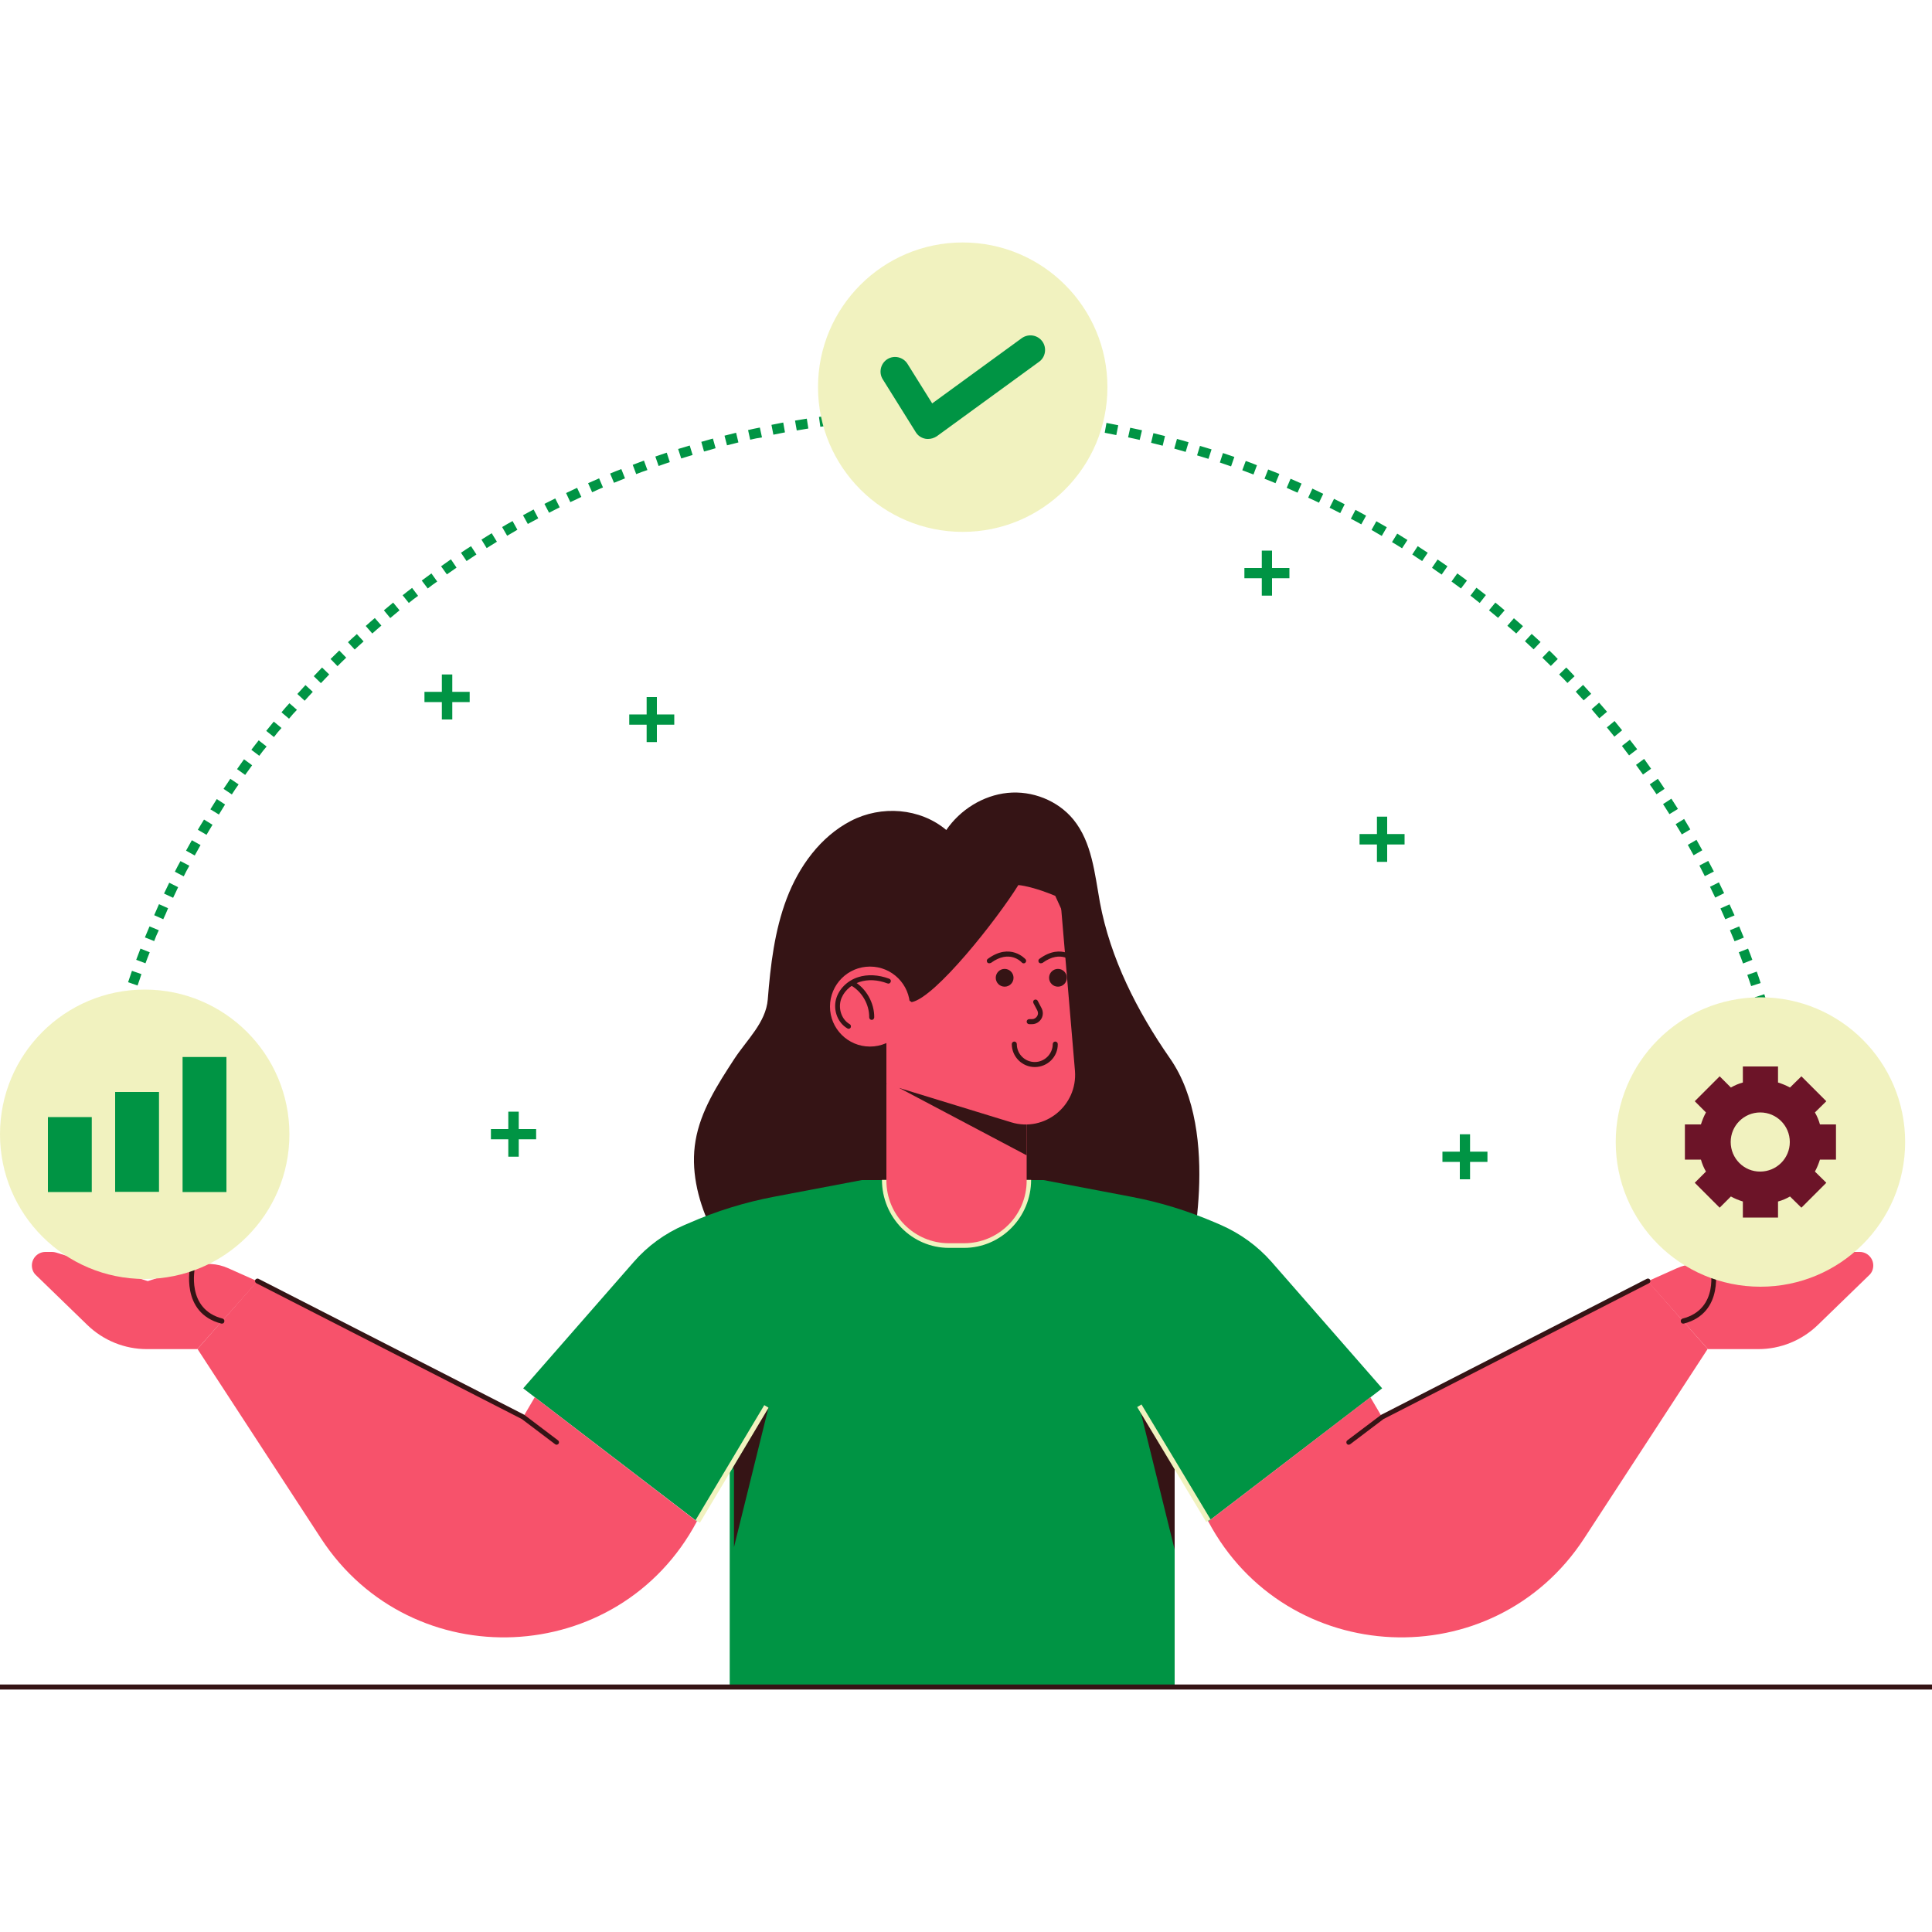 <?xml version="1.0" encoding="utf-8"?>
<!-- Generator: Adobe Illustrator 24.3.0, SVG Export Plug-In . SVG Version: 6.00 Build 0)  -->
<svg version="1.1" id="Layer_1" xmlns="http://www.w3.org/2000/svg" xmlns:xlink="http://www.w3.org/1999/xlink" x="0px" y="0px"
	 viewBox="0 0 1000 1000" style="enable-background:new 0 0 1000 1000;" xml:space="preserve">
<style type="text/css">
	.st0{fill:#8DBEB0;}
	.st1{fill:#72A394;}
	.st2{fill:#F7941D;}
	.st3{fill:#351415;}
	.st4{fill:#BE1E2D;}
	.st5{fill:#F7526B;}
	.st6{fill:#F1F2BF;}
	.st7{fill:#BCBEC0;}
	.st8{fill:#6C1428;}
	.st9{fill:#009444;}
	.st10{fill:#FFFFFF;}
	.st11{fill:#9D9D9E;}
	.st12{fill:#4EB8B4;}
	.st13{fill:#F1C060;}
	.st14{fill:#58595B;}
	.st15{fill:#6D6E71;}
	.st16{fill:#262262;}
	.st17{fill:#D1D3D4;}
	.st18{fill:#AD6414;}
	.st19{fill:#F1F2F2;}
	.st20{fill:#D8415E;}
	.st21{fill:#27AAE1;}
	.st22{fill:#F0635E;}
	.st23{fill:#1A2E35;}
	.st24{fill:#375A64;}
	.st25{clip-path:url(#SVGID_2_);}
	.st26{clip-path:url(#SVGID_4_);}
	.st27{clip-path:url(#SVGID_6_);}
</style>
<g>
	<g>
		<path class="st9" d="M933.3,643.6h-5.2c0-2.1,0-4.1,0-6.2l5.2-0.1C933.3,639.4,933.3,641.5,933.3,643.6z M49.4,643.2l-5.2,0
			c0-2.1,0-4.2,0.1-6.2l5.2,0.1C49.4,639.1,49.4,641.1,49.4,643.2z M928,631.3c-0.1-2.1-0.1-4.1-0.2-6.2l5.2-0.2
			c0.1,2.1,0.2,4.1,0.2,6.2L928,631.3z M49.6,630.9l-5.2-0.2c0.1-2.1,0.1-4.1,0.2-6.2l5.2,0.2C49.7,626.8,49.6,628.8,49.6,630.9z
			 M927.4,619c-0.1-2.1-0.3-4.1-0.4-6.1l5.2-0.4c0.2,2.1,0.3,4.1,0.4,6.2L927.4,619z M50.1,618.6l-5.2-0.3c0.1-2.1,0.3-4.2,0.4-6.2
			l5.2,0.4C50.4,614.5,50.2,616.6,50.1,618.6z M926.5,606.7c-0.2-2-0.4-4.1-0.6-6.1l5.1-0.5c0.2,2.1,0.4,4.1,0.6,6.2L926.5,606.7z
			 M51,606.3l-5.1-0.5c0.2-2.1,0.4-4.1,0.6-6.2l5.1,0.5C51.4,602.2,51.2,604.3,51,606.3z M925.3,594.4c-0.2-2-0.5-4.1-0.8-6.1
			l5.1-0.7c0.3,2.1,0.5,4.1,0.8,6.2L925.3,594.4z M52.3,594.1l-5.1-0.6c0.2-2.1,0.5-4.1,0.8-6.2L53,588
			C52.8,590,52.5,592,52.3,594.1z M923.6,582.2c-0.3-2-0.6-4.1-0.9-6.1l5.1-0.8c0.3,2,0.7,4.1,1,6.2L923.6,582.2z M53.9,581.9
			l-5.1-0.8c0.3-2.1,0.6-4.1,1-6.2l5.1,0.8C54.5,577.8,54.2,579.8,53.9,581.9z M921.7,570.1c-0.4-2-0.7-4-1.1-6.1l5.1-1
			c0.4,2,0.8,4.1,1.1,6.1L921.7,570.1z M55.9,569.7l-5.1-0.9c0.4-2,0.7-4.1,1.1-6.1l5.1,1C56.6,565.7,56.3,567.7,55.9,569.7z
			 M919.3,558c-0.4-2-0.9-4-1.3-6l5-1.1c0.5,2,0.9,4.1,1.3,6.1L919.3,558z M58.3,557.6l-5.1-1.1c0.4-2,0.9-4.1,1.3-6.1l5,1.1
			C59.1,553.6,58.7,555.6,58.3,557.6z M916.6,546c-0.5-2-1-4-1.5-6l5-1.3c0.5,2,1,4,1.5,6L916.6,546z M61,545.6l-5-1.2
			c0.5-2,1-4,1.5-6l5,1.3C61.9,541.6,61.4,543.6,61,545.6z M913.6,534c-0.5-2-1.1-4-1.7-6l5-1.4c0.6,2,1.1,4,1.7,6L913.6,534z
			 M64,533.7l-5-1.4c0.5-2,1.1-4,1.7-6l5,1.4C65.1,529.7,64.6,531.7,64,533.7z M910.1,522.1c-0.6-2-1.2-3.9-1.8-5.9l4.9-1.6
			c0.6,2,1.3,4,1.9,6L910.1,522.1z M67.4,521.9l-4.9-1.5c0.6-2,1.2-4,1.9-5.9l4.9,1.6C68.7,517.9,68,519.9,67.4,521.9z M906.4,510.4
			c-0.7-2-1.3-3.9-2-5.8l4.9-1.7c0.7,2,1.4,3.9,2,5.9L906.4,510.4z M71.2,510.1l-4.9-1.7c0.7-2,1.3-3.9,2-5.9l4.9,1.7
			C72.5,506.3,71.9,508.2,71.2,510.1z M902.2,498.7c-0.7-1.9-1.4-3.9-2.2-5.8l4.8-1.9c0.8,1.9,1.5,3.9,2.2,5.8L902.2,498.7z
			 M75.3,498.6l-4.8-1.8c0.7-1.9,1.5-3.9,2.2-5.8l4.8,1.9C76.8,494.7,76,496.6,75.3,498.6z M897.8,487.2c-0.8-1.9-1.6-3.8-2.4-5.7
			l4.8-2c0.8,1.9,1.6,3.8,2.4,5.8L897.8,487.2z M79.8,487.1l-4.8-1.9c0.8-1.9,1.6-3.8,2.4-5.7l4.8,2
			C81.3,483.3,80.5,485.2,79.8,487.1z M893,475.8c-0.8-1.9-1.7-3.8-2.5-5.6l4.7-2.1c0.9,1.9,1.7,3.8,2.6,5.7L893,475.8z M84.5,475.8
			l-4.7-2.1c0.8-1.9,1.7-3.8,2.5-5.7l4.7,2.1C86.2,472.1,85.4,473.9,84.5,475.8z M89.6,464.7l-4.7-2.2c0.9-1.9,1.8-3.7,2.7-5.6
			l4.6,2.3C91.4,461,90.5,462.8,89.6,464.7z M887.8,464.6c-0.9-1.9-1.8-3.7-2.7-5.6l4.6-2.3c0.9,1.9,1.8,3.7,2.7,5.6L887.8,464.6z
			 M95.1,453.6l-4.6-2.4c0.9-1.8,1.9-3.7,2.9-5.5l4.6,2.4C96.9,450,96,451.8,95.1,453.6z M882.4,453.5c-0.9-1.8-1.9-3.7-2.8-5.5
			l4.6-2.4c1,1.8,1.9,3.7,2.9,5.5L882.4,453.5z M100.8,442.8l-4.5-2.5c1-1.8,2-3.6,3-5.4l4.5,2.5C102.8,439.2,101.8,441,100.8,442.8
			z M876.6,442.7c-1-1.8-2-3.6-3-5.4l4.5-2.6c1,1.8,2,3.6,3,5.4L876.6,442.7z M106.9,432.1l-4.5-2.6c1.1-1.8,2.1-3.6,3.2-5.3
			l4.4,2.7C109,428.6,107.9,430.3,106.9,432.1z M870.5,431.9c-1-1.8-2.1-3.5-3.2-5.3l4.4-2.7c1.1,1.8,2.1,3.6,3.2,5.4L870.5,431.9z
			 M113.3,421.6l-4.4-2.7c1.1-1.8,2.2-3.5,3.3-5.3l4.3,2.8C115.5,418.1,114.4,419.8,113.3,421.6z M864.1,421.4
			c-1.1-1.7-2.2-3.5-3.3-5.2l4.3-2.8c1.1,1.7,2.2,3.5,3.4,5.3L864.1,421.4z M120,411.2l-4.3-2.9c1.2-1.7,2.3-3.4,3.5-5.2l4.3,2.9
			C122.2,407.8,121.1,409.5,120,411.2z M857.4,411.1c-1.1-1.7-2.3-3.4-3.5-5.1l4.2-2.9c1.2,1.7,2.3,3.4,3.5,5.2L857.4,411.1z
			 M126.9,401.1l-4.2-3c1.2-1.7,2.4-3.4,3.6-5.1l4.2,3.1C129.3,397.8,128.1,399.4,126.9,401.1z M850.4,400.9c-1.2-1.7-2.4-3.3-3.6-5
			l4.2-3.1c1.2,1.7,2.4,3.4,3.6,5.1L850.4,400.9z M134.2,391.2l-4.1-3.1c1.3-1.7,2.5-3.3,3.8-4.9l4.1,3.2
			C136.7,387.9,135.4,389.5,134.2,391.2z M843.2,391c-1.2-1.6-2.5-3.3-3.7-4.9l4.1-3.2c1.3,1.6,2.5,3.3,3.8,4.9L843.2,391z
			 M141.8,381.5l-4-3.2c1.3-1.6,2.6-3.2,3.9-4.8l4,3.3C144.3,378.3,143,379.9,141.8,381.5z M835.6,381.3c-1.3-1.6-2.6-3.2-3.9-4.8
			l4-3.3c1.3,1.6,2.6,3.2,3.9,4.8L835.6,381.3z M149.6,372l-3.9-3.3c1.3-1.6,2.7-3.2,4.1-4.7l3.9,3.4
			C152.3,368.8,150.9,370.4,149.6,372z M827.8,371.8c-1.3-1.6-2.7-3.1-4-4.7l3.9-3.4c1.4,1.6,2.7,3.1,4.1,4.7L827.8,371.8z
			 M157.7,362.7l-3.8-3.5c1.4-1.5,2.8-3.1,4.2-4.6l3.8,3.5C160.5,359.6,159.1,361.1,157.7,362.7z M819.7,362.5
			c-1.4-1.5-2.8-3-4.1-4.5l3.8-3.5c1.4,1.5,2.8,3.1,4.2,4.6L819.7,362.5z M166.1,353.6l-3.7-3.6c1.4-1.5,2.9-3,4.3-4.5l3.7,3.6
			C168.9,350.7,167.5,352.1,166.1,353.6z M811.3,353.5c-1.4-1.5-2.8-3-4.3-4.4l3.7-3.6c1.5,1.5,2.9,3,4.3,4.5L811.3,353.5z
			 M174.7,344.8l-3.6-3.7c1.5-1.5,3-2.9,4.5-4.4l3.6,3.7C177.6,341.9,176.1,343.4,174.7,344.8z M802.7,344.7
			c-1.5-1.4-2.9-2.9-4.4-4.3l3.6-3.7c1.5,1.4,3,2.9,4.4,4.4L802.7,344.7z M183.6,336.2l-3.5-3.8c1.5-1.4,3-2.8,4.6-4.2l3.5,3.8
			C186.6,333.4,185.1,334.8,183.6,336.2z M793.8,336.1c-1.5-1.4-3-2.8-4.5-4.2l3.5-3.8c1.5,1.4,3.1,2.8,4.6,4.2L793.8,336.1z
			 M192.7,327.9l-3.4-3.9c1.6-1.4,3.1-2.8,4.7-4.1l3.4,3.9C195.7,325.2,194.2,326.6,192.7,327.9z M784.8,327.9
			c-1.5-1.4-3.1-2.7-4.6-4l3.4-3.9c1.6,1.4,3.1,2.7,4.7,4.1L784.8,327.9z M202,319.9l-3.3-4c1.6-1.3,3.2-2.7,4.8-4l3.3,4
			C205.2,317.2,203.6,318.6,202,319.9z M775.4,319.8c-1.6-1.3-3.1-2.6-4.7-3.9l3.3-4c1.6,1.3,3.2,2.6,4.8,4L775.4,319.8z
			 M211.6,312.1l-3.2-4c1.6-1.3,3.3-2.6,4.9-3.8l3.1,4.1C214.8,309.5,213.2,310.8,211.6,312.1z M765.9,312.1
			c-1.6-1.3-3.2-2.5-4.8-3.8l3.1-4.1c1.6,1.3,3.3,2.5,4.9,3.8L765.9,312.1z M756.2,304.6c-1.6-1.2-3.3-2.4-4.9-3.6l3-4.2
			c1.7,1.2,3.3,2.4,5,3.7L756.2,304.6z M221.4,304.6l-3.1-4.1c1.7-1.2,3.3-2.5,5-3.7l3,4.2C224.7,302.1,223,303.3,221.4,304.6z
			 M746.2,297.4c-1.7-1.2-3.4-2.3-5-3.5l2.9-4.3c1.7,1.2,3.4,2.3,5.1,3.5L746.2,297.4z M231.3,297.3l-3-4.2c1.7-1.2,3.4-2.4,5.1-3.6
			l2.9,4.3C234.7,295,233,296.1,231.3,297.3z M736.1,290.4c-1.7-1.1-3.4-2.2-5.1-3.4l2.8-4.3c1.7,1.1,3.5,2.3,5.2,3.4L736.1,290.4z
			 M241.5,290.4l-2.9-4.3c1.7-1.2,3.5-2.3,5.2-3.4l2.8,4.3C245,288.1,243.3,289.2,241.5,290.4z M725.7,283.8
			c-1.7-1.1-3.5-2.2-5.2-3.2l2.7-4.4c1.8,1.1,3.5,2.2,5.3,3.3L725.7,283.8z M251.9,283.7l-2.7-4.4c1.8-1.1,3.5-2.2,5.3-3.3l2.7,4.4
			C255.4,281.5,253.7,282.6,251.9,283.7z M715.2,277.4c-1.8-1-3.5-2.1-5.3-3.1l2.5-4.5c1.8,1,3.6,2.1,5.4,3.1L715.2,277.4z
			 M262.5,277.3l-2.6-4.5c1.8-1.1,3.6-2.1,5.4-3.1l2.5,4.5C266.1,275.2,264.3,276.3,262.5,277.3z M704.6,271.4c-1.8-1-3.6-2-5.4-2.9
			l2.4-4.6c1.8,1,3.6,2,5.5,3L704.6,271.4z M273.2,271.2l-2.5-4.5c1.8-1,3.7-2,5.5-3l2.4,4.6C276.9,269.2,275.1,270.2,273.2,271.2z
			 M693.7,265.6c-1.8-0.9-3.6-1.9-5.5-2.8l2.3-4.6c1.9,0.9,3.7,1.9,5.5,2.8L693.7,265.6z M284.2,265.4l-2.4-4.6
			c1.9-0.9,3.7-1.9,5.6-2.8l2.3,4.6C287.8,263.5,286,264.5,284.2,265.4z M682.7,260.2c-1.9-0.9-3.7-1.8-5.6-2.6l2.2-4.7
			c1.9,0.9,3.8,1.8,5.6,2.7L682.7,260.2z M295.2,259.9l-2.2-4.7c1.9-0.9,3.8-1.8,5.7-2.7l2.2,4.7C299,258.2,297.1,259,295.2,259.9z
			 M671.6,255c-1.9-0.8-3.8-1.7-5.6-2.5l2-4.7c1.9,0.8,3.8,1.7,5.7,2.5L671.6,255z M306.5,254.8l-2.1-4.7c1.9-0.8,3.8-1.7,5.7-2.5
			l2,4.7C310.2,253.1,308.4,253.9,306.5,254.8z M660.2,250.1c-1.9-0.8-3.8-1.6-5.7-2.3l1.9-4.8c1.9,0.8,3.9,1.5,5.8,2.3L660.2,250.1
			z M317.8,249.9l-2-4.8c1.9-0.8,3.9-1.6,5.8-2.3l1.9,4.8C321.7,248.3,319.7,249.1,317.8,249.9z M648.8,245.6
			c-1.9-0.7-3.8-1.4-5.8-2.2l1.8-4.8c2,0.7,3.9,1.4,5.8,2.2L648.8,245.6z M329.3,245.4l-1.8-4.8c1.9-0.7,3.9-1.5,5.8-2.2l1.8,4.9
			C333.2,243.9,331.3,244.6,329.3,245.4z M637.2,241.4c-1.9-0.7-3.9-1.3-5.8-2l1.6-4.9c2,0.7,3.9,1.3,5.9,2L637.2,241.4z
			 M340.9,241.2l-1.7-4.9c2-0.7,3.9-1.3,5.9-2l1.6,4.9C344.8,239.8,342.9,240.5,340.9,241.2z M625.5,237.5c-2-0.6-3.9-1.2-5.9-1.8
			l1.5-4.9c2,0.6,4,1.2,6,1.8L625.5,237.5z M352.6,237.3l-1.6-4.9c2-0.6,4-1.2,6-1.8l1.5,4.9C356.5,236.1,354.6,236.7,352.6,237.3z
			 M613.7,233.9c-2-0.6-3.9-1.1-5.9-1.7l1.4-5c2,0.5,4,1.1,6,1.7L613.7,233.9z M364.4,233.7l-1.4-5c2-0.6,4-1.1,6-1.7l1.4,5
			C368.4,232.6,366.4,233.2,364.4,233.7z M601.8,230.7c-2-0.5-4-1-6-1.5l1.2-5c2,0.5,4,1,6,1.5L601.8,230.7z M376.3,230.5l-1.3-5
			c2-0.5,4-1,6-1.5l1.2,5C380.3,229.5,378.3,230,376.3,230.5z M589.9,227.7c-2-0.5-4-0.9-6-1.3l1.1-5c2,0.4,4.1,0.9,6.1,1.3
			L589.9,227.7z M388.3,227.6l-1.1-5c2-0.5,4.1-0.9,6.1-1.3l1.1,5.1C392.3,226.7,390.3,227.1,388.3,227.6z M577.8,225.2
			c-2-0.4-4-0.8-6-1.2l0.9-5.1c2,0.4,4.1,0.8,6.1,1.2L577.8,225.2z M400.3,225l-1-5.1c2-0.4,4.1-0.8,6.1-1.2l0.9,5.1
			C404.4,224.2,402.3,224.6,400.3,225z M565.7,222.9c-2-0.3-4-0.7-6.1-1l0.8-5.1c2.1,0.3,4.1,0.7,6.1,1L565.7,222.9z M412.4,222.8
			l-0.9-5.1c2-0.3,4.1-0.7,6.1-1l0.8,5.1C416.5,222.1,414.5,222.5,412.4,222.8z M553.5,221c-2-0.3-4.1-0.6-6.1-0.8l0.7-5.1
			c2.1,0.3,4.1,0.5,6.2,0.8L553.5,221z M424.6,220.9l-0.7-5.1c2.1-0.3,4.1-0.6,6.2-0.8l0.7,5.1C428.7,220.3,426.6,220.6,424.6,220.9
			z M541.3,219.4c-2-0.2-4.1-0.5-6.1-0.7l0.5-5.1c2.1,0.2,4.1,0.4,6.2,0.7L541.3,219.4z M436.8,219.3l-0.6-5.1
			c2.1-0.2,4.1-0.5,6.2-0.7l0.5,5.1C440.9,218.9,438.9,219.1,436.8,219.3z M529.1,218.2c-2-0.2-4.1-0.3-6.1-0.5l0.4-5.1
			c2.1,0.2,4.1,0.3,6.2,0.5L529.1,218.2z M449.1,218.1l-0.4-5.1c2.1-0.2,4.1-0.3,6.2-0.5l0.4,5.2
			C453.2,217.8,451.1,217.9,449.1,218.1z M516.8,217.2c-2-0.1-4.1-0.2-6.2-0.3l0.2-5.2c2.1,0.1,4.2,0.2,6.2,0.3L516.8,217.2z
			 M461.4,217.2l-0.3-5.2c2.1-0.1,4.1-0.2,6.2-0.3l0.2,5.2C465.5,217,463.4,217.1,461.4,217.2z M504.5,216.6c-2-0.1-4.1-0.1-6.1-0.2
			l0.1-5.2c2.1,0,4.1,0.1,6.2,0.2L504.5,216.6z M473.7,216.6l-0.2-5.2c2.1-0.1,4.1-0.1,6.2-0.2l0.1,5.2
			C477.8,216.5,475.7,216.6,473.7,216.6z M492.2,216.4c-2.1,0-4.1,0-6.2,0l0-5.2c2.1,0,4.2,0,6.2,0L492.2,216.4z"/>
	</g>
	<g>
		<path class="st3" d="M615.1,655.7c0,0,17.8-68.8-9.6-108c-16.9-24.3-30.8-51.6-36.2-80.7c-2.7-14.9-4.1-31-13.7-42.8
			c-8.1-9.9-21.4-15.1-34.1-13.8c-12.7,1.3-24.5,8.7-31.7,19.2c-13.6-11.4-33.6-12.9-49.4-4.7c-15.8,8.2-26.9,23.6-33.2,40.2
			s-8.4,34.5-9.8,52.2c-1,12-10.8,20.8-17.4,30.9c-8.6,13.2-17.4,26.8-20,42.3c-2.5,14.7,1,29.9,7.2,43.5s15.2,25.6,24.3,37.4
			c59.4,0,121.2,3.1,180.4,9.1c9.5,1,19.4,2,28.3-1.6S617.7,664.9,615.1,655.7z"/>
	</g>
	<g>
		<path class="st9" d="M715.4,718.6l-90,68.9L608,759v114.2H377.7V759.7l-0.3,0.5l-16.6,27.3l-90-68.9l57.2-65.4
			c7.2-8.3,16.3-14.9,26.4-19.2l1.9-0.8c14.3-6.3,29.2-10.9,44.5-13.8l45.3-8.6h94l45.7,8.7c14.8,2.8,29.2,7.3,43,13.2l3,1.3
			c10.1,4.4,19.1,10.9,26.4,19.2L715.4,718.6z"/>
	</g>
	<g>
		<polygon class="st3" points="608,759 608,802.1 589.7,728 		"/>
	</g>
	<g>
		<polygon class="st3" points="379.9,800.8 379.9,760.3 379.6,760.8 379.6,759 397.9,728 		"/>
	</g>
	<g>
		<g>
			<path class="st5" d="M625.4,787.5L625.4,787.5c40.4,76,147.6,80.8,194.6,8.7l63.9-98l-31.1-35.2l-137.5,70.4l-6-10.2L625.4,787.5
				z"/>
		</g>
		<g>
			<path class="st5" d="M884,698.3h26.1c11.5,0,22.5-4.5,30.7-12.4l26.7-25.9c1.4-1.3,2.1-3.1,2.1-5l0,0c0-3.8-3.1-7-7-7h-3.4
				c-0.7,0-1.4,0.1-2.1,0.3l-47.5,14.8l-23.2-7.6c-6.1-2-12.7-1.7-18.6,1l-15,6.7L884,698.3z"/>
		</g>
		<g>
			<path class="st3" d="M871.2,685.1c-0.6,0-1.1-0.4-1.2-1c-0.2-0.7,0.2-1.4,0.9-1.6c19.1-4.9,14.5-26,14.2-26.9
				c-0.2-0.7,0.3-1.4,1-1.5c0.7-0.2,1.4,0.3,1.5,1c0.1,0.2,5.4,24.5-16.1,30C871.4,685.1,871.3,685.1,871.2,685.1z"/>
		</g>
		<g>
			<path class="st3" d="M698.1,747.8c-0.4,0-0.8-0.2-1-0.5c-0.4-0.6-0.3-1.4,0.3-1.8l17.5-13.2l137.5-70.4c0.6-0.3,1.4-0.1,1.7,0.6
				c0.3,0.6,0.1,1.4-0.6,1.7l-137.4,70.3l-17.2,13C698.6,747.7,698.3,747.8,698.1,747.8z"/>
		</g>
	</g>
	<g>
		<g>
			<path class="st5" d="M360.7,787.5L360.7,787.5c-40.4,76-147.6,80.8-194.6,8.7l-63.9-98l31.1-35.2l137.5,70.4l6-10.2L360.7,787.5z
				"/>
		</g>
		<g>
			<path class="st5" d="M102.1,698.3H76c-11.5,0-22.5-4.5-30.7-12.4l-26.7-25.9c-1.4-1.3-2.1-3.1-2.1-5l0,0c0-3.8,3.1-7,7-7h3.4
				c0.7,0,1.4,0.1,2.1,0.3l47.5,14.8l23.2-7.6c6.1-2,12.7-1.7,18.6,1l15,6.7L102.1,698.3z"/>
		</g>
		<g>
			<path class="st3" d="M114.9,685.1c-0.1,0-0.2,0-0.3,0c-21.5-5.5-16.2-29.7-16.1-30c0.2-0.7,0.9-1.1,1.5-1c0.7,0.2,1.1,0.9,1,1.5
				c-0.2,0.9-4.8,22,14.2,26.9c0.7,0.2,1.1,0.9,0.9,1.6C116,684.7,115.5,685.1,114.9,685.1z"/>
		</g>
		<g>
			<path class="st3" d="M288.1,747.8c-0.3,0-0.5-0.1-0.8-0.3l-17.2-13l-137.4-70.3c-0.6-0.3-0.9-1.1-0.6-1.7
				c0.3-0.6,1.1-0.9,1.7-0.6l137.6,70.4l0.1,0.1l17.3,13.1c0.6,0.4,0.7,1.2,0.3,1.8C288.8,747.6,288.4,747.8,288.1,747.8z"/>
		</g>
	</g>
	<g>
		
			<rect x="606.3" y="723.1" transform="matrix(0.857 -0.515 0.515 0.857 -303.388 420.838)" class="st6" width="2.6" height="69.4"/>
	</g>
	<g>
		
			<rect x="343.8" y="756.5" transform="matrix(0.513 -0.859 0.859 0.513 -466.169 694.061)" class="st6" width="69.3" height="2.6"/>
	</g>
	<g>
		<circle class="st6" cx="74.9" cy="587.1" r="74.9"/>
	</g>
	<g>
		<circle class="st6" cx="498.3" cy="200.4" r="74.9"/>
	</g>
	<g>
		<path class="st9" d="M539.5,176.7c-2.5-3.4-7.2-4.1-10.6-1.7l-46.4,33.8l-12.8-20.5c-2.2-3.5-6.9-4.6-10.4-2.4
			c-3.5,2.2-4.6,6.9-2.4,10.4l17.1,27.4c1.1,1.8,2.9,3,5,3.4c0.5,0.1,1,0.1,1.4,0.1c1.6,0,3.1-0.5,4.5-1.4l53-38.6
			C541.2,184.8,541.9,180,539.5,176.7z"/>
	</g>
	<g>
		<polygon class="st9" points="727,431.7 718,431.7 718,422.7 712.7,422.7 712.7,431.7 703.7,431.7 703.7,437.1 712.7,437.1 
			712.7,446.1 718,446.1 718,437.1 727,437.1 		"/>
	</g>
	<g>
		<polygon class="st9" points="243.1,358.1 234.1,358.1 234.1,349.1 228.7,349.1 228.7,358.1 219.7,358.1 219.7,363.4 228.7,363.4 
			228.7,372.4 234.1,372.4 234.1,363.4 243.1,363.4 		"/>
	</g>
	<g>
		<polygon class="st9" points="667.4,294 658.4,294 658.4,285 653.1,285 653.1,294 644.1,294 644.1,299.3 653.1,299.3 653.1,308.3 
			658.4,308.3 658.4,299.3 667.4,299.3 		"/>
	</g>
	<g>
		<polygon class="st9" points="277.5,584.4 268.5,584.4 268.5,575.4 263.1,575.4 263.1,584.4 254.1,584.4 254.1,589.7 263.1,589.7 
			263.1,598.7 268.5,598.7 268.5,589.7 277.5,589.7 		"/>
	</g>
	<g>
		<polygon class="st9" points="769.9,596.1 760.9,596.1 760.9,587.1 755.6,587.1 755.6,596.1 746.6,596.1 746.6,601.4 755.6,601.4 
			755.6,610.4 760.9,610.4 760.9,601.4 769.9,601.4 		"/>
	</g>
	<g>
		<polygon class="st9" points="349,369.8 340,369.8 340,360.8 334.7,360.8 334.7,369.8 325.7,369.8 325.7,375.1 334.7,375.1 
			334.7,384.1 340,384.1 340,375.1 349,375.1 		"/>
	</g>
	<g>
		<g>
			<circle class="st6" cx="911.2" cy="591.1" r="74.9"/>
		</g>
		<g>
			<path class="st8" d="M880.4,600.2c0.6,2.2,1.5,4.3,2.6,6.2l-5.8,5.8l12.9,12.9l5.8-5.8c2,1.1,4,1.9,6.2,2.6v8.3h18.2v-8.3
				c2.2-0.6,4.3-1.5,6.2-2.6l5.9,5.8l12.9-12.9l-5.9-5.8c1.1-2,1.9-4,2.6-6.2h8.3V582H942c-0.6-2.2-1.5-4.3-2.6-6.2l5.9-5.8
				l-12.9-12.9l-5.9,5.8c-2-1.1-4-1.9-6.2-2.6v-8.3h-18.2v8.3c-2.2,0.6-4.3,1.5-6.2,2.6l-5.8-5.8l-12.9,12.9l5.8,5.8
				c-1.1,2-1.9,4-2.6,6.2h-8.3v18.2H880.4z M895.8,591.1c0-8.5,6.9-15.3,15.3-15.3c8.5,0,15.3,6.9,15.3,15.3
				c0,8.5-6.9,15.3-15.3,15.3C902.7,606.5,895.8,599.6,895.8,591.1z"/>
		</g>
	</g>
	<g>
		<path class="st3" d="M1000,874.5H0c-0.7,0-1.3-0.6-1.3-1.3s0.6-1.3,1.3-1.3h1000c0.7,0,1.3,0.6,1.3,1.3S1000.7,874.5,1000,874.5z"
			/>
	</g>
	<g>
		<path class="st6" d="M499,645.9h-7.8c-19.2,0-34.7-15.8-34.7-35.2h4.6c0,16.8,13.5,30.5,30.1,30.5h7.8c16.6,0,30.1-13.7,30.1-30.5
			h4.6C533.7,630.1,518.1,645.9,499,645.9z"/>
	</g>
	<g>
		<path class="st5" d="M458.8,561.2v49.9c0,17.9,14.5,32.4,32.4,32.4h7.8c17.9,0,32.4-14.5,32.4-32.4v-49.9H458.8z"/>
	</g>
	<g>
		<polygon class="st3" points="465.2,563 531.4,598 531.4,568.2 		"/>
	</g>
	<g>
		<path class="st5" d="M523.4,580.9l-64.6-19.8V453.2h89l1.9,22.1l6.7,79C557.8,572.3,540.7,586.2,523.4,580.9z"/>
	</g>
	<g>
		<path class="st3" d="M534.2,530.1h-1.5c-0.7,0-1.3-0.6-1.3-1.3s0.6-1.3,1.3-1.3h1.5c1.1,0,2-0.6,2.6-1.5c0.6-0.9,0.6-2,0.1-3
			l-2-3.8c-0.3-0.6-0.1-1.4,0.5-1.7c0.6-0.3,1.4-0.1,1.7,0.5l2,3.8c0.9,1.8,0.9,3.8-0.1,5.5C538,529,536.2,530.1,534.2,530.1z"/>
	</g>
	<g>
		<path class="st3" d="M535.6,552.3c-6.6,0-11.9-5.4-11.9-11.9c0-0.7,0.6-1.3,1.3-1.3s1.3,0.6,1.3,1.3c0,5.2,4.2,9.3,9.3,9.3
			s9.3-4.2,9.3-9.3c0-0.7,0.6-1.3,1.3-1.3s1.3,0.6,1.3,1.3C547.6,547,542.2,552.3,535.6,552.3z"/>
	</g>
	<g>
		<path class="st3" d="M551.3,474.9l-5.1-11.2c0,0-11.1-4.8-19.1-5.6c-11,17.7-42.9,58.2-55.2,60.6c-3.4-2.5-8.8-4.1-14.8-5.4V452
			h92.3L551.3,474.9z"/>
	</g>
	<g>
		<circle class="st5" cx="450.3" cy="521" r="20.7"/>
	</g>
	<g>
		<path class="st3" d="M439.2,532.5c-0.2,0-0.4-0.1-0.6-0.2c-4.9-2.8-7.4-9.2-5.9-15c1.4-5.3,5.8-9.7,11.4-11.5
			c4.9-1.6,10.6-1.3,16.2,0.8c0.7,0.3,1,1,0.7,1.7c-0.3,0.7-1,1-1.7,0.7c-5-1.9-10.1-2.2-14.5-0.7c-4.8,1.6-8.6,5.4-9.7,9.7
			c-1.2,4.7,0.8,9.9,4.7,12.1c0.6,0.3,0.8,1.1,0.5,1.8C440.1,532.2,439.7,532.5,439.2,532.5z"/>
	</g>
	<g>
		<path class="st3" d="M451.2,527.9C451.2,527.9,451.2,527.9,451.2,527.9c-0.7,0-1.3-0.6-1.3-1.3c0.1-6.6-3.7-13.3-9.4-16.5
			c-0.6-0.4-0.8-1.1-0.5-1.8c0.4-0.6,1.1-0.8,1.8-0.5c6.5,3.7,10.8,11.3,10.7,18.8C452.4,527.4,451.9,527.9,451.2,527.9z"/>
	</g>
	<g>
		<circle class="st3" cx="520" cy="506.1" r="4.6"/>
	</g>
	<g>
		<circle class="st3" cx="547.6" cy="506.1" r="4.6"/>
	</g>
	<g>
		<path class="st3" d="M512,498.6c-0.4,0-0.8-0.2-1-0.5c-0.4-0.6-0.3-1.4,0.3-1.8c11.7-8.6,19.4,0.1,19.5,0.2
			c0.5,0.5,0.4,1.4-0.1,1.8c-0.5,0.5-1.4,0.4-1.8-0.1c-0.3-0.3-6.3-6.9-16,0.2C512.5,498.5,512.2,498.6,512,498.6z"/>
	</g>
	<g>
		<path class="st3" d="M538.7,498.6c-0.4,0-0.8-0.2-1-0.5c-0.4-0.6-0.3-1.4,0.3-1.8c11.7-8.6,19.4,0.1,19.5,0.2
			c0.5,0.5,0.4,1.4-0.1,1.8c-0.5,0.5-1.4,0.4-1.8-0.1c-0.3-0.3-6.3-6.9-16,0.2C539.3,498.5,539,498.6,538.7,498.6z"/>
	</g>
	<g>
		<g>
			<rect x="24.8" y="578.2" class="st9" width="22.7" height="38.8"/>
		</g>
		<g>
			<rect x="59.6" y="565.2" class="st9" width="22.7" height="51.7"/>
		</g>
		<g>
			<rect x="94.5" y="547.1" class="st9" width="22.7" height="69.9"/>
		</g>
	</g>
</g>
</svg>
